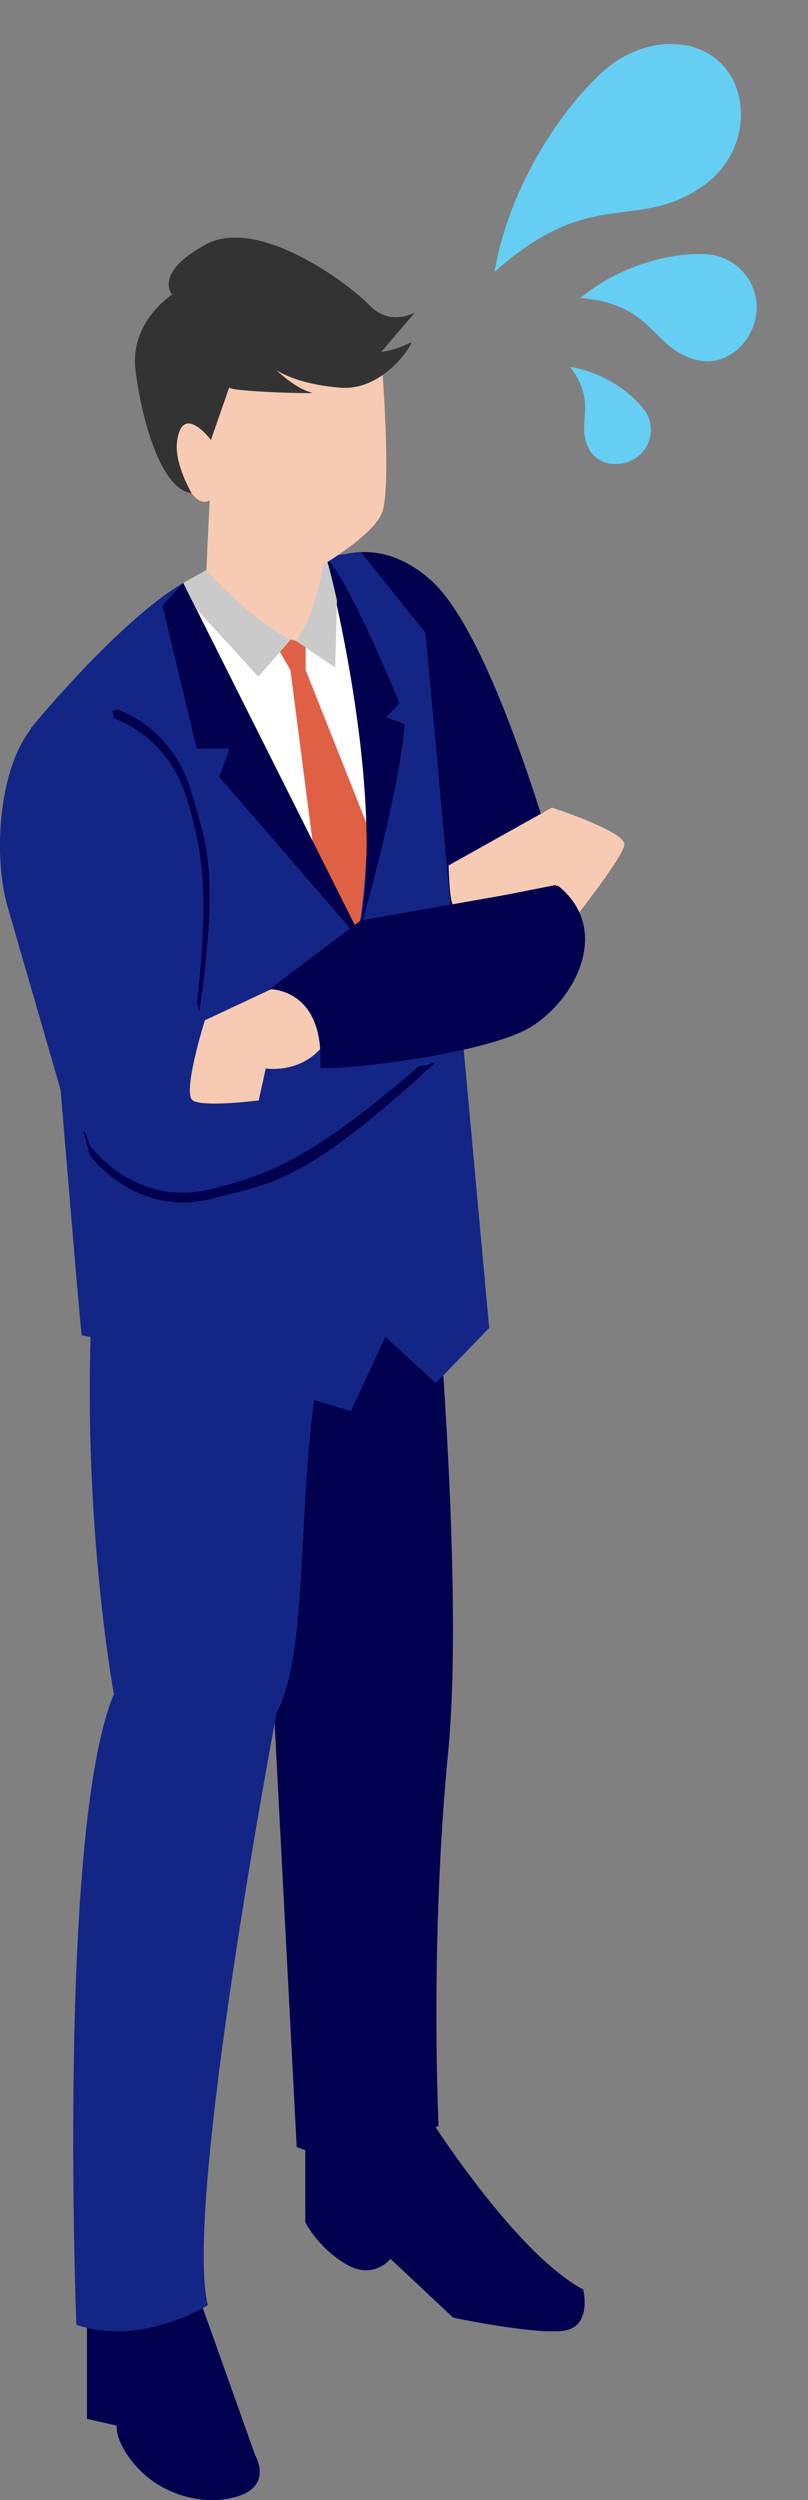<?xml version="1.0" encoding="UTF-8"?>
<svg xmlns="http://www.w3.org/2000/svg" width="66" height="204" viewBox="0 0 66 204" fill="none">
  <rect x="0" y="0" width="66" height="204" fill="#808080" stroke="none"/>
  <g clip-path="url(#clip0_2305_1777)">
    <path d="M34.821 172.418C34.821 172.418 41.962 183.792 47.638 186.818C47.638 186.818 48.37 189.739 46.174 190.158C43.977 190.574 37.021 189.115 37.021 189.115L31.894 184.316C31.894 184.316 30.52 186.089 28.233 184.732C25.944 183.376 24.936 181.326 24.936 181.326V173.253L34.824 172.418H34.821Z" fill="#00004E"></path>
    <path d="M15.965 186.64L20.839 200.329C20.839 200.329 22.28 202.733 19.51 203.66C16.739 204.584 13.306 203.566 11.312 201.441C9.319 199.313 9.54 197.925 9.54 197.925L7.103 197.37V187.564L15.967 186.64H15.965Z" fill="#00004E"></path>
    <path d="M24.4 47.244C24.4 47.244 29.41 42.253 35.166 47.315C40.92 52.377 46.718 75.164 46.718 75.164L29.968 73.646L24.4 47.246V47.244Z" fill="#00004E"></path>
    <path d="M20.237 98.551C20.237 98.551 28.578 99.516 34.788 94.779C34.788 94.779 38.12 127.358 36.605 142.985C35.09 158.611 35.824 173.463 35.824 173.463C35.824 173.463 28.623 177.139 24.236 175.181L20.237 98.551Z" fill="#00004E"></path>
    <path d="M34.788 94.779C34.788 94.779 31.586 108.513 26.477 109.698C23.977 120.518 25.539 134.182 22.592 139.766C22.592 139.766 14.974 179.942 16.974 188.101C16.974 188.101 11.579 191.526 6.235 189.694C6.235 189.694 4.664 149.344 9.301 138.233C9.301 138.233 5.861 119.624 8.072 99.1L34.79 94.781L34.788 94.779Z" fill="#132685"></path>
    <path d="M7.626 99.053C7.626 99.053 21.119 104.957 35.186 95.033L35.193 97.892C35.193 97.892 21.224 107.096 7.633 101.931L7.626 99.053Z" fill="#00004E"></path>
    <path d="M14.226 48.195C14.226 48.195 8.989 52.595 6.543 55.496L7.463 99.037C7.463 99.037 21.678 108.945 34.531 96.985L35.802 68.566C35.802 68.566 32.299 49.378 29.746 46.005L14.228 48.193L14.226 48.195Z" fill="white"></path>
    <path d="M24.966 54.674L24.957 51.631L22.307 52.237L23.719 54.672L25.787 70.632L29.587 79.575L30.988 69.827L24.966 54.674Z" fill="#E06046"></path>
    <path d="M34.75 51.609C32.158 48.414 29.484 45.045 29.484 45.045L26.57 45.422C32.125 61.593 29.274 76.01 29.274 76.01C26.579 72.287 14.969 47.565 14.969 47.565C9.596 50.735 2.515 59.427 2.515 59.427C2.515 59.427 6.606 109.346 6.678 108.994C6.747 108.642 28.667 115.139 28.667 115.139L31.48 109.081L35.589 112.871L39.96 108.357L34.754 51.609H34.75Z" fill="#132685"></path>
    <path d="M14.969 47.567L29.822 77.156L17.912 63.393L18.756 61.074L16.068 61.081L13.277 49.401L14.969 47.567Z" fill="#00004E"></path>
    <path d="M26.57 45.421C26.57 45.421 31.677 64.386 29.334 76.183C29.334 76.183 32.644 64.687 33.047 59.09L31.534 58.524L32.635 57.392C32.635 57.392 28.473 47.181 26.57 45.421Z" fill="#00004E"></path>
    <path d="M46.971 74.368L33.682 74.401C33.682 74.401 25.626 75.266 22.963 83.998L16.46 84.013C16.46 84.013 19.951 63.032 9.609 58.23C0.506 54.004 -1.108 68.013 0.602 73.92C2.314 79.827 6.306 93.609 6.306 93.609C6.306 93.609 9.71 98.106 15.645 96.682C21.58 95.26 32.024 89.042 46.973 74.366L46.971 74.368Z" fill="#132685"></path>
    <path d="M27.898 81.395C27.949 81.019 25.489 79.149 25.489 79.149L16.735 83.254C16.735 83.254 14.842 89.251 15.761 89.806C16.681 90.361 21.132 89.793 21.132 89.793L21.707 87.181C21.707 87.181 26.996 88.084 27.898 81.395Z" fill="#F6CAB3"></path>
    <path d="M37.082 73.876C36.711 73.954 36.641 70.618 36.641 70.618L45.078 65.899C45.078 65.899 51.084 67.844 51.004 68.912C50.923 69.979 46.278 75.772 46.278 75.772L45.405 72.212C45.405 72.212 39.344 73.397 37.08 73.874L37.082 73.876Z" fill="#F6CAB3"></path>
    <path d="M26.152 87.082C26.125 87.51 39.727 86.166 43.496 83.713C47.264 81.26 49.842 75.67 45.575 72.268L29.455 75.113L22.023 80.714C22.023 80.714 26.544 80.625 26.152 87.082Z" fill="#00004E"></path>
    <path d="M17.247 38.198L16.84 46.881C16.84 46.881 20.338 52.273 26.235 52.643L26.785 41.77L17.249 38.198H17.247Z" fill="#F6CAB3"></path>
    <path d="M26.57 45.421C26.412 45.421 26.045 49.832 24.178 52.301L27.383 54.471L27.524 48.988C27.524 48.988 26.727 45.423 26.568 45.423L26.57 45.421Z" fill="#CACACA"></path>
    <path d="M7.524 93.692C8.352 94.706 11.834 98.427 17.364 97.001C21.752 95.869 25.243 94.771 34.224 86.995C35.399 86.863 34.517 86.968 35.62 86.649C24.899 96.515 22.296 96.517 17.366 97.79C10.988 99.434 7.329 94.231 7.329 94.231C7.329 94.231 7.134 93.507 6.812 92.309C7.049 92.253 7.289 93.759 7.524 93.695V93.692Z" fill="#00004E"></path>
    <path d="M9.341 58.627C10.292 58.97 13.957 60.574 15.332 65.391C16.421 69.212 17.169 72.314 16.088 81.819C16.484 82.79 16.03 81.598 16.283 82.569C17.927 71.041 16.873 68.981 15.649 64.687C14.065 59.135 9.426 57.845 9.426 57.845C9.426 57.845 10.019 57.894 9.162 58.007C9.224 58.212 9.282 58.417 9.338 58.622L9.341 58.627Z" fill="#00004E"></path>
    <path d="M16.84 46.531C16.84 46.531 20.803 50.877 23.758 52.176L21.103 55.224L16.023 49.665L14.969 47.564L16.84 46.528V46.531Z" fill="#CACACA"></path>
    <path d="M31.18 29.524C31.18 29.524 32.022 39.96 31.18 41.903C30.339 43.848 25.89 46.381 25.89 46.381L17.281 40.669C17.281 40.669 16.126 42.146 14.671 38.327C13.217 34.508 15.703 31.897 17.424 33.739C17.424 33.739 21.26 16.356 31.18 29.526V29.524Z" fill="#F6CAB3"></path>
    <path d="M15.645 40.237C15.645 40.237 14.233 37.842 14.459 36.052C14.873 32.77 17.23 35.901 17.23 35.901L18.713 31.634C19.148 31.977 26.054 32.16 25.479 32.038C24.201 31.766 22.538 30.173 22.538 30.173C22.538 30.173 24.091 31.34 27.797 31.634C31.501 31.926 33.947 27.722 33.533 27.947C32.329 28.597 31.143 28.713 31.143 28.713L33.882 25.507C33.882 25.507 31.861 26.668 30.187 24.917C28.513 23.163 21.106 17.613 16.802 19.95C12.501 22.288 14.05 24.041 14.05 24.041C14.05 24.041 10.588 26.251 11.066 30.186C11.545 34.121 13.123 39.945 15.645 40.239V40.237Z" fill="#333333"></path>
    <path d="M57.608 15.031C60.976 12.547 61.374 7.89 59.065 5.352C56.755 2.817 52.36 3.037 49.247 5.845C46.134 8.654 41.658 14.85 40.394 22.194C48.408 14.989 52.125 19.075 57.606 15.031H57.608Z" fill="#66CEF2"></path>
    <path d="M57.116 29.411C59.479 29.879 61.614 27.802 61.797 25.412C61.981 23.021 60.182 20.933 57.78 20.75C55.379 20.568 51.006 21.359 47.392 24.317C53.564 24.799 53.269 28.651 57.116 29.413V29.411Z" fill="#66CEF2"></path>
    <path d="M48.155 36.715C48.911 38.042 50.803 38.203 52.036 37.296C53.269 36.389 53.531 34.66 52.62 33.433C51.709 32.205 49.511 30.438 46.58 29.935C48.911 33.094 46.926 34.553 48.157 36.712L48.155 36.715Z" fill="#66CEF2"></path>
  </g>
  <defs>
    <clipPath id="clip0_2305_1777">
      <rect width="66" height="204" fill="white"></rect>
    </clipPath>
  </defs>
</svg>
